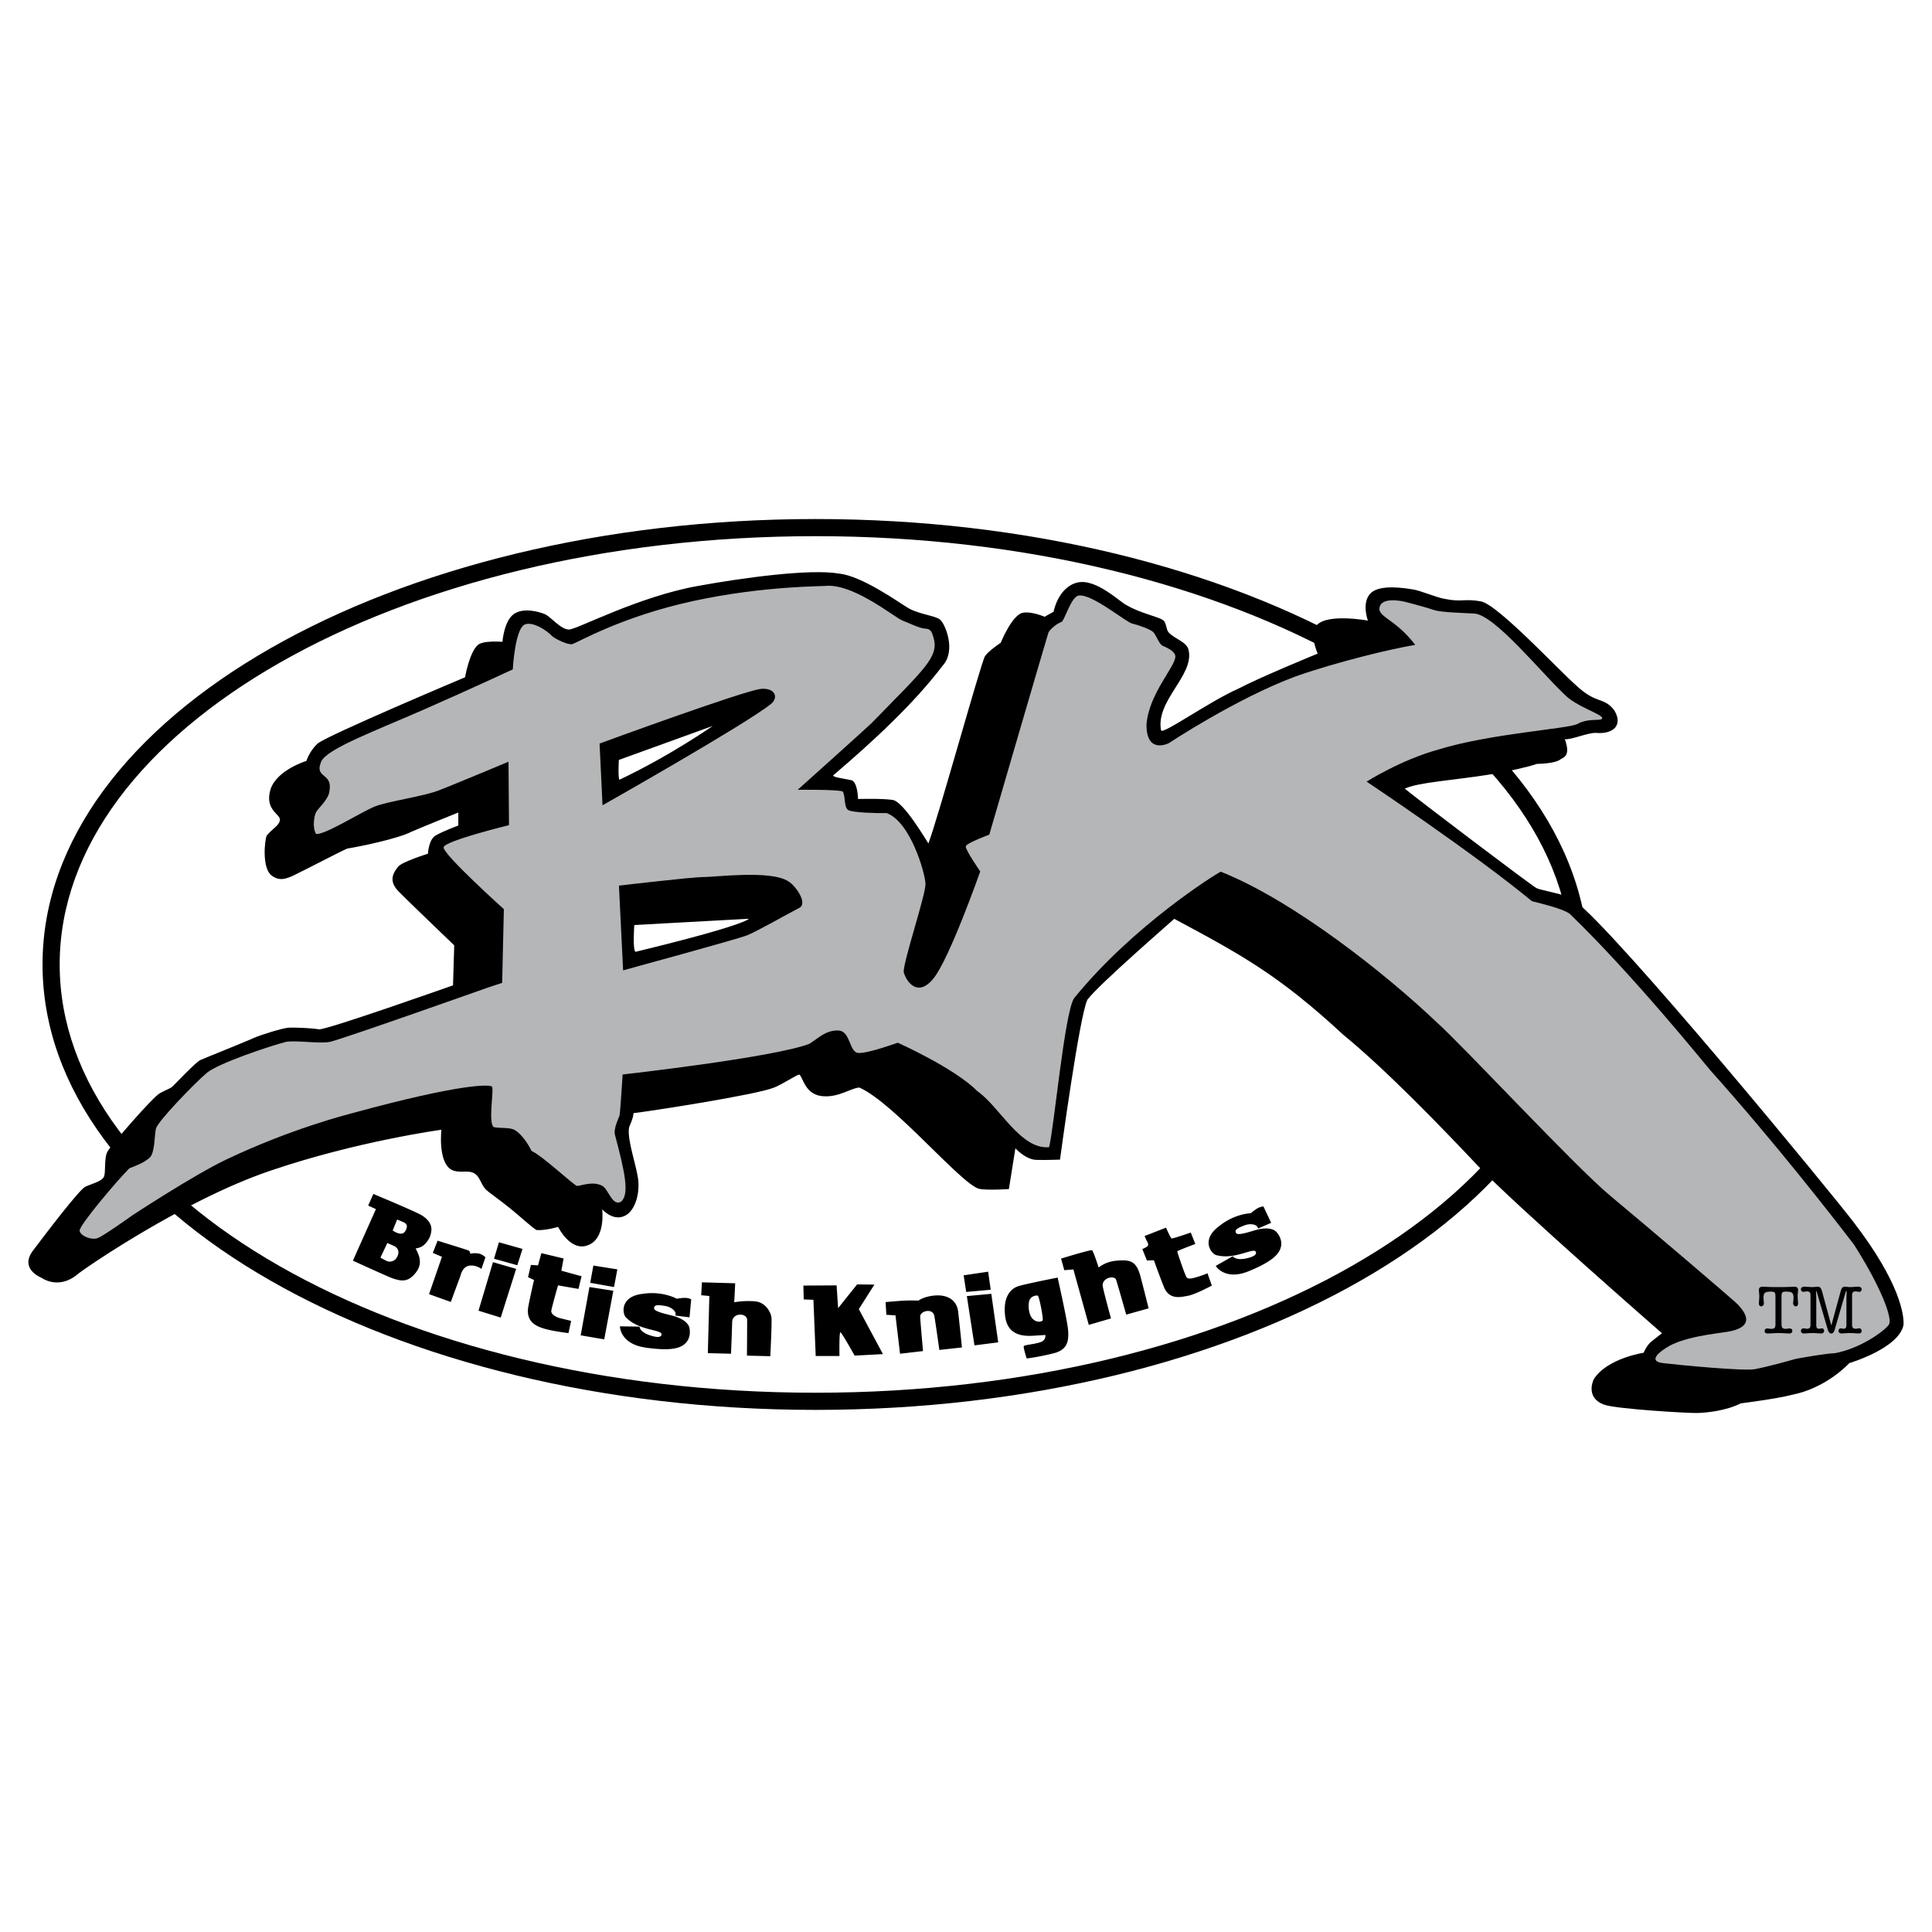 <svg xmlns="http://www.w3.org/2000/svg" width="2500" height="2500" viewBox="0 0 192.756 192.756"><path fill-rule="evenodd" clip-rule="evenodd" fill="#fff" d="M0 0h192.756v192.756H0V0z"/><path d="M158.502 96.224c0 12.366-8.703 23.521-22.771 31.56-13.926 7.959-33.146 12.881-54.358 12.881-21.213 0-40.433-4.922-54.358-12.881-14.069-8.039-22.771-19.193-22.771-31.56 0-12.366 8.702-23.521 22.771-31.561C40.94 56.706 60.16 51.784 81.373 51.784c21.211 0 40.432 4.922 54.358 12.879 14.068 8.039 22.771 19.195 22.771 31.561zm-1.711 0c0-11.706-8.373-22.342-21.91-30.078-13.68-7.817-32.598-12.652-53.508-12.652-20.913 0-39.83 4.835-53.51 12.652C14.326 73.881 5.954 84.518 5.954 96.224s8.373 22.343 21.909 30.077c13.68 7.816 32.598 12.652 53.51 12.652 20.911 0 39.829-4.836 53.508-12.652 13.537-7.735 21.91-18.371 21.91-30.077z"/><path d="M184.961 121.971c-1.9-2.527-23.779-29.169-27.998-32.229-.543-.476-3.168-.896-3.654-1.128-.484-.232-12.164-9.092-13.158-9.935 1.479-.651 4.709-.799 8.684-1.436 1.648-.264 4.033-.83 4.477-1.025 1.695-.046 2.182-.317 2.33-.425.232-.217 1.141-.227.482-2.044.658.082 2.273-.669 3.125-.625 1.732.141 2.701-.787 1.805-2.262-1.082-1.391-1.768-.544-3.848-2.525-1.516-1.295-7.77-8.029-9.449-8.336s-1.873.105-3.609-.249c-.736-.104-2.381-.817-3.154-.939-.771-.122-3.328-.565-4.256.384-.926.949-.264 2.72-.264 2.72s-3.91-.721-5.051.407c-.889.887.047 2.887.047 2.887s-5.688 2.323-7.908 3.493c-2.865 1.251-7.635 4.665-7.725 4.157-.551-2.946 3.285-5.448 2.76-7.951-.121-.889-1.494-1.171-2.039-1.864-.221-.29-.182-.921-.504-1.163-.484-.364-2.26-.687-3.633-1.494-.605-.242-3.068-2.745-4.965-2.26-1.898.484-2.342 2.906-2.342 2.906l-.896.499s-1.26-.539-2.064-.411c-1.115.034-2.311 3.006-2.311 3.006s-1.188.782-1.564 1.323-4.708 16.251-5.651 18.69c-.136-.144-2.448-4.175-3.578-4.336-1.13-.162-3.443-.089-3.443-.089s-.028-1.727-.675-1.878c-.646-.151-1.896-.293-1.804-.48 3.904-3.325 8.021-7.119 10.92-10.944 1.38-1.503.25-4.208-.275-4.611-.525-.404-2.221-.524-3.31-1.234-.847-.508-4.481-3.109-6.734-3.34-2.874-.512-9.735.433-14.07 1.226-5.918 1.048-12.054 4.317-12.868 4.353-.813.035-1.851-1.287-2.416-1.528-.565-.242-2.14-.703-3.116-.012-.977.69-1.129 2.766-1.129 2.766s-1.972-.171-2.479.337c-.825.743-1.253 3.201-1.253 3.201s-13.942 5.874-14.741 6.637-1.083 1.707-1.083 1.707-2.874.864-3.561 2.766c-.685 2.135 1.002 2.538.916 3.127-.087.588-.72.824-1.323 1.563-.199.457-.487 3.217.481 3.968.726.55 1.373.459 2.584-.187.687-.323 4.4-2.26 4.982-2.495 1.314-.209 5.028-.977 6.383-1.671 1.033-.452 4.69-1.924 4.69-1.924v1.3s-1.605.592-2.285 1.008c-.68.417-.745 1.804-.745 1.804s-2.612.808-2.983 1.3-1.041 1.324.023 2.428c.54.579 5.583 5.412 5.583 5.412l-.12 3.991s-12.744 4.51-13.389 4.389c-.646-.121-2.422-.203-3.028-.162s-2.826.727-3.5 1.041c-.674.316-4.856 1.986-5.3 2.189-.444.201-2.502 2.381-2.757 2.621-.254.242-.553.285-1.28.688-.727.404-4.844 5.168-5.214 5.807-.371.641-.154 2.064-.361 2.525s-1.247.711-1.853.992c-.605.283-3.811 4.506-5.22 6.367-1.409 1.861.842 2.719.842 2.719s1.673 1.248 3.584-.336c.498-.455 10.521-7.377 19.241-10.342 8.72-2.967 17.077-4.09 17.077-4.09s-.366 3.139.962 3.969c.762.426 1.66.018 2.285.361.625.342.666 1.109 1.191 1.635.276.277 1.367 1.027 2.452 1.904.973.787 1.922 1.695 2.587 2.135.854.078 2.165-.311 2.165-.311s1.192 2.447 2.909 1.852c1.875-.615 1.489-3.607 1.489-3.607s1.234 1.418 2.525.49c.687-.525 1.171-1.777 1.09-3.189-.081-1.412-1.13-4.076-.942-5.412.027-.205.417-.885.454-1.486 1.498-.166 12.235-1.82 14.023-2.549.82-.324 2.208-1.25 2.502-1.299.351.131.513 1.906 2.188 2.141 1.675.234 3.047-.84 3.825-.842 3.461 1.535 10.082 9.568 11.93 10.102.838.17 2.982.023 2.982.023l.648-4.064s1.061 1.166 2.141 1.154c.758.029 2.311-.027 2.311-.027s1.938-14.41 2.74-15.967c1.176-1.553 8.359-7.769 8.658-8.057 6.564 3.517 10.398 5.577 16.836 11.545 4.301 3.518 9.83 9.248 13.469 13.107 3.641 3.859 18.354 16.693 18.354 16.693s-.678.52-1.105.873c-.426.355-.723 1.074-.723 1.074s-3.654.549-4.98 2.645c-.479 1.127-.166 2.127 1.082 2.549 1.25.424 8.357.846 9.26.818.904-.025 2.852-.215 4.33-.961.146-.021 3.648-.465 5.051-.842 3.523-.672 5.773-3.174 5.773-3.174s4.934-1.455 5.41-3.801c.073-.978-.354-4.236-4.952-10.226zM61.799 77.797c-.154-.226-.057-1.978-.057-1.978l9.363-3.39c.001 0-4.18 2.938-9.306 5.368zm1.604 17.166c-.301-.178-.12-2.673-.12-2.673l11.424-.625c.001.001-.155.596-11.304 3.298z" fill-rule="evenodd" clip-rule="evenodd"/><path d="M184.971 124.172c-2.129-2.775-7.754-10.035-14.338-17.396-.424-.482-7.633-9.439-14.018-15.604-.721-.538-3.004-1.059-3.773-1.263-6.035-4.965-16.494-11.926-16.494-11.926s3.389-2.162 7.176-3.206c5.107-1.579 12.938-2.073 13.812-2.529 1.217-.684 2.547-.228 2.516-.617-.033-.389-2.668-1.169-3.775-2.361-2.312-2.153-6.912-7.893-8.967-8.056-.76-.049-3.344-.103-4.035-.352-.691-.248-2.869-.814-2.869-.814s-2.064-.534-2.512.366c-.467 1.152 1.436 1.191 3.498 3.924-2.291.384-7.613 1.639-11.928 3.146-5.949 2.217-12.643 6.658-12.643 6.658s-2.277 1.185-2.234-1.89c.262-3.12 2.961-5.819 2.875-6.793-.045-.518-.941-.889-1.27-1.031-.328-.143-.621-.998-.896-1.323-.273-.324-1.512-.739-2.152-.897-.641-.157-4.111-3.074-5.381-2.78-.697.218-1.277 2.215-1.613 2.601-.691.261-1.26.869-1.346 1.076-.084.208-5.904 20.17-5.904 20.17s-2.297.834-2.346 1.173 1.443 2.496 1.443 2.496-3.067 8.721-4.671 10.687c-1.604 1.965-2.729.238-2.959-.629-.116-.867 2.207-7.761 2.169-8.826-.039-1.064-1.482-6.158-3.865-7.054-1.191.021-3.201-.055-3.759-.262-.558-.207-.32-1.39-.635-1.891-.374-.214-4.491-.172-4.491-.172s6.63-5.941 7.354-6.636c5.207-5.349 6.765-6.604 6.202-8.519-.132-.364-.159-.897-.79-.918s-1.823-.645-2.267-.792c-.73-.244-4.629-3.52-7.45-3.49-.388.068-6.302-.03-13.451 1.517s-11.477 4.117-12.106 4.312c-.514.047-1.537-.461-1.96-.775-.755-.788-2.004-1.447-2.702-1.212-1.036.298-1.255 4.499-1.255 4.499s-4.367 2.037-8.94 4.039c-4.738 2.075-9.486 3.844-10.153 5.107-.777 1.777 1.123 1.093.807 2.96-.05.84-1.166 1.782-1.345 2.151-.179.37-.391 1.473 0 2.16.825.148 4.55-2.208 5.862-2.734 1.311-.526 4.808-.994 6.402-1.613 1.595-.619 6.939-2.857 6.939-2.857l.051 6.329s-6.38 1.557-6.523 2.201c-.143.644 6.01 6.181 6.01 6.181l-.171 7.355-1.345.439s-14.842 5.262-15.868 5.451-3.497-.189-4.372 0c-1.634.418-6.728 2.129-7.869 3.08-1.14.949-4.941 4.865-5.094 5.586-.152.723-.097 2.434-.629 2.891-.532.455-1.064.688-2.017 1.051-1.193 1.191-5.033 5.715-4.961 6.23.072.518 1.183.967 1.808.73s3.421-2.246 3.421-2.246 6.103-4.018 9.408-5.594c6.54-3.1 12.014-4.469 12.658-4.646 10.912-2.977 13.572-2.824 13.833-2.635.26.189-.412 3.648.194 4.055.72.135 1.561.012 2.053.268.492.254 1.218 1.076 1.71 2.104 1.219.568 4.259 3.496 4.563 3.496.305 0 1.597-.533 2.509 0 .57.266.988 2.09 1.869 1.562.869-.766.336-3.045-.6-6.604-.214-.633.366-1.727.439-1.992.073-.266.309-4.086.309-4.086s15.051-1.691 18.622-3.057c.91-.566 1.637-1.371 2.891-1.334 1.254.039 1.064 2.205 2.032 2.244.967.041 3.906-1.025 3.906-1.025s5.694 2.545 7.934 4.83c2.207 1.516 4.297 5.85 7.162 5.594.48-1.797 1.545-13.43 2.492-14.859 5.934-7.312 14.221-12.444 14.637-12.628 7.262 2.883 16.498 10.22 21.553 15.031 2.621 2.34 13.801 14.385 17.277 17.275 3.475 2.891 12.641 10.68 12.828 10.947s1.979 1.938-.684 2.566c-.801.211-3.914.398-5.928 1.348-.533.229-2.852 1.635-.912 1.863 1.938.227 8.02.797 9.123.607 1.102-.189 3.572-.875 3.953-.988.379-.113 3.344-.607 4.027-.605 2.586-.459 5.02-2.246 5.422-2.857s-.821-3.8-3.483-7.982zM60.115 80.343l-.296-6.158s14.124-5.184 16.057-5.45c1.436-.151 1.861.843 1.026 1.517-2.645 2.095-16.787 10.091-16.787 10.091zm19.629 10.238c-.895.447-4.21 2.342-5.21 2.737s-12.366 3.493-12.366 3.493l-.416-8.451s7.255-.858 8.466-.858c1.21 0 6.684-.71 8.421.421.711.394 2 2.21 1.105 2.658z" fill-rule="evenodd" clip-rule="evenodd" fill="#b5b6b8"/><path d="M42.1 121.268c-.515-.344-4.852-2.146-4.852-2.146l-.515 1.158.773.354-2.297 5.143s3.37 1.545 3.95 1.76c.902.301 1.588.43 2.383-.643.794-1.074 0-2.062-.064-2.342.515-.062.962-.287 1.396-1.104.191-.559.471-1.386-.774-2.18zm-2.448 4.078c-.279.602-.827.547-.987.494-.161-.053-.708-.365-.708-.365l.687-1.459s.688.293.794.365c.106.07.493.363.214.965zm.859-2.662c-.193.451-.494.43-.751.365-.258-.064-.58-.279-.58-.279l.439-1.094s.677.258.784.344c.108.084.301.212.108.664zM42.806 129.117l1.288-3.727-.913-.389.479-1.215s2.917.9 3.083.975c.167.074.172.324.172.324s.24-.078.718-.039.798.398.798.398l-.399 1.158s-.559-.439-1.237-.32c-.678.121-.838.959-.838.959l-.981 2.654-2.17-.778zM52.128 124.605l-2.349-.664-.491 1.645c.614.168 1.716.479 2.323.65l.517-1.631zM47.74 130.768l2.217.687 1.541-4.861-2.312-.668-1.446 4.842zM54.012 125.027l2.216.531-.222 1.221 2.017.553-.31 1.264-2.039-.355s-.521 1.82-.665 2.482c-.11.51.798.775.798.775l1.175.289-.266 1.219s-1.64-.199-2.482-.465c-.842-.266-1.817-.732-1.507-2.283.31-1.551.554-2.549.554-2.549l-.599-.287.288-1.221.709.045.333-1.219zM61.592 126.645l-2.349-.375h-.045l-.312 1.716 2.375.422.331-1.763zM57.935 133.227l2.349.4.908-4.848-2.382-.371-.875 4.819zM68.959 129.633s-.258-.143-.631-.143c-.372 0-.802.086-.802.086s-1.414-.801-3.411-.488c-2.361.266-2.021 2.131-1.605 2.408 1.344 1.318 3.639 1.135 3.491 1.682-.04.137-.201.379-1.206.029-1.006-.348-.988-.85-.988-.85l-1.956-.029s0 1.748 2.551 2.121c2.551.371 3.469.057 3.956-.402s.516-1.09.43-1.549c-.086-.457-.63-.975-1.806-1.26-1.175-.287-1.777-.459-1.72-.773.057-.316.458-.26.889-.201.43.057.67.137.946.344.447.336.278.646.278.646l1.419.176.165-1.797zM126.055 120.369s-.295.008-.615.197c-.322.189-.648.48-.648.48s-1.625.027-3.188 1.311c-1.9 1.426-.66 2.861-.162 2.889 1.828.455 3.713-.867 3.863-.32.035.139.018.428-1.025.637s-1.283-.232-1.283-.232l-1.701.967s.887 1.508 3.275.535c2.387-.973 3.018-1.711 3.205-2.354.188-.641-.107-1.199-.414-1.551s-1.037-.521-2.197-.172c-1.158.35-1.764.506-1.873.205-.111-.301.264-.455.664-.623.398-.168.646-.223.988-.184.557.062.568.418.568.418l1.312-.57-.769-1.633zM70.034 127.939l3.316.094-.095 1.895s.966-.189 2.065-.094c1.099.094 1.592 1.137 1.648 1.609.057.475-.114 3.865-.114 3.865l-2.33-.057s.019-2.611.019-3.541c0-.76-1.516-.779-1.497.244-.019.834-.113 3.107-.113 3.107l-2.312-.057.151-5.703-.814-.076.076-1.286zM80.152 128.262l3.315-.02.152 2.273 1.895-2.369 1.724.02-1.554 2.445 2.406 4.488-2.823.152s-1.289-2.312-1.421-2.33c-.132-.02-.094 2.369-.094 2.369h-2.369l-.228-5.609-.966-.037-.037-1.382zM88.356 129.91s1.459-.133 1.971-.152c.511-.02 1.307 0 1.307 0s.606-.455 1.762-.512 2.065.473 2.198 1.611c.132 1.137.379 3.58.379 3.58l-2.254.246s-.379-2.709-.493-3.354c-.132-.871-1.439-.549-1.421.039.038.682.284 3.428.284 3.428l-2.292.266-.455-3.826-.91-.059-.076-1.267zM98.588 126.877l-2.445.361.256 1.66 2.445-.22-.256-1.801zM99.592 133.926l-.69-4.842-2.439.228.76 4.917 2.369-.303zM106.564 132.713c-.057-.871-1.043-5.248-1.043-5.248s-2.898.568-3.846.834-1.629 1.23-1.383 3.07c.246 1.836 1.742 1.969 2.822 1.895.758-.039 1.176-.076 1.176-.076s.131.529-.531.738c-.664.209-1.535.246-1.611.379-.074.133.285 1.232.285 1.232s1.25-.152 2.729-.531 1.459-1.422 1.402-2.293zm-2.539-.967c-.17.152-.59.191-.912-.094-.492-.359-.566-1.439-.414-1.895.15-.455.682-.531.832-.492.153.038.588 2.311.494 2.481zM105.863 125.57s2.955-.91 3.088-.834.662 1.725.662 1.725.645-.586 1.781-.682c1.365-.113 1.99 0 2.406 1.629.379 1.439.797 3.127.797 3.127l-2.236.625s-.834-2.955-1.004-3.467-1.516-.189-1.326.701c.189.889.814 3.145.814 3.145l-2.217.645-1.535-5.533-.908.076-.322-1.157zM114.199 123.316l2.141-.834s.436 1.061.568 1.08 1.896-.588 1.896-.588l.453 1.137s-1.781.664-1.799.738c-.02.076.701 2.123.814 2.35.113.229.094.512.965.266.873-.246 1.232-.436 1.232-.436l.436 1.232s-1.648.891-2.387 1.021c-.738.133-1.875.438-2.406-.908s-.986-2.635-.986-2.635l-.699.02-.455-1.137s.189-.076.436-.227c.246-.152.133-.361.02-.568-.116-.208-.229-.511-.229-.511zM177.135 129.336c0-.205-.029-.336-.086-.389-.059-.055-.184-.082-.377-.082-.291 0-.486.041-.582.123-.098.082-.146.242-.146.479 0 .088.008.193.021.318s.02.207.02.246a.301.301 0 0 1-.078.213c-.053.059-.115.088-.188.088s-.131-.025-.172-.08a.324.324 0 0 1-.064-.211c0-.031.006-.133.02-.301.014-.17.021-.324.021-.461a3.2 3.2 0 0 0-.021-.295 2.699 2.699 0 0 1-.02-.273c0-.113.031-.197.096-.254s.162-.086.293-.086l.102.006c.375.023.764.035 1.162.035h.605a19.069 19.069 0 0 0 1.27-.041c.129 0 .225.029.287.084.064.055.096.141.096.256 0 .057-.008.148-.021.273-.014.127-.02.225-.02.295 0 .137.006.291.02.461.014.168.021.27.021.301 0 .09-.02.16-.061.213a.196.196 0 0 1-.168.078.24.24 0 0 1-.188-.088.309.309 0 0 1-.076-.213c0-.039.006-.121.02-.246s.021-.23.021-.318c0-.236-.051-.396-.148-.479-.102-.082-.301-.123-.604-.123-.184 0-.303.027-.361.082-.059.053-.088.184-.088.389v2.775c0 .182.031.307.098.371s.182.098.352.098c.041 0 .096-.008.168-.021a.87.87 0 0 1 .156-.02c.1 0 .174.02.227.061.053.039.078.098.078.176 0 .092-.027.158-.08.201s-.131.064-.236.064c-.072 0-.225-.008-.461-.02a10.392 10.392 0 0 0-.602-.021c-.141 0-.328.008-.566.021-.236.012-.404.02-.5.02-.107 0-.188-.021-.238-.062-.053-.043-.078-.107-.078-.197 0-.07.025-.129.074-.174a.258.258 0 0 1 .188-.068c.037 0 .096.006.18.02s.15.021.197.021c.17 0 .285-.031.348-.094.061-.062.092-.188.092-.375v-2.776h-.003zM180.633 132.17v-2.926c0-.154-.027-.26-.08-.316-.055-.057-.152-.084-.293-.084-.033 0-.086.008-.162.021s-.139.02-.184.02a.222.222 0 0 1-.17-.074.283.283 0 0 1-.064-.191c0-.076.031-.137.098-.182a.48.48 0 0 1 .27-.066c.064 0 .186.008.363.021.176.014.318.02.43.02.076 0 .17-.006.281-.02s.188-.021.225-.021c.109 0 .195.033.262.096.064.064.121.176.168.338l.934 3.436.939-3.436c.047-.166.102-.279.164-.34a.348.348 0 0 1 .256-.094c.035 0 .109.008.223.021.111.014.205.02.279.02.111 0 .256-.006.434-.02s.299-.021.367-.021c.113 0 .203.023.268.066a.21.21 0 0 1 .096.182.273.273 0 0 1-.066.191.21.21 0 0 1-.166.074c-.047 0-.109-.006-.186-.02a1.075 1.075 0 0 0-.168-.021c-.139 0-.234.027-.287.084-.055.057-.082.162-.082.316v2.926c0 .139.027.24.084.305.057.062.145.094.266.094.043 0 .102-.006.178-.02s.131-.02.166-.02c.078 0 .141.021.189.066a.229.229 0 0 1 .072.174c0 .094-.027.162-.08.205-.053.045-.133.066-.244.066-.037 0-.146-.008-.326-.02a6.264 6.264 0 0 0-.48-.021c-.154 0-.328.008-.523.021-.191.012-.307.02-.346.02a.327.327 0 0 1-.225-.072.247.247 0 0 1-.084-.199c0-.066.02-.123.064-.17a.193.193 0 0 1 .15-.07c.029 0 .074.006.135.02.062.014.109.02.143.02.107 0 .184-.027.23-.084.045-.057.066-.162.066-.314v-2.414c0-.125.002-.27.008-.428.004-.16.01-.328.02-.504h-.078l-1.109 3.803-.006.02c-.078.264-.191.395-.34.395-.16 0-.277-.125-.352-.375l-.01-.035-1.113-3.807h-.053c.008.176.016.344.02.504.004.158.006.303.006.428v2.414c0 .154.023.26.064.316.043.057.119.082.227.082.031 0 .08-.006.145-.02s.109-.02.141-.02c.055 0 .104.021.145.068a.262.262 0 0 1 .061.172c0 .084-.029.15-.084.199a.336.336 0 0 1-.227.072c-.039 0-.152-.008-.346-.02a7.097 7.097 0 0 0-.52-.021c-.141 0-.305.008-.484.021-.184.012-.293.02-.332.02-.107 0-.188-.021-.24-.066-.051-.043-.076-.111-.076-.205 0-.072.023-.131.07-.176a.265.265 0 0 1 .186-.064c.035 0 .092.006.17.02s.139.02.18.02c.121 0 .211-.031.266-.092.049-.066.077-.167.077-.308z" fill-rule="evenodd" clip-rule="evenodd"/></svg>